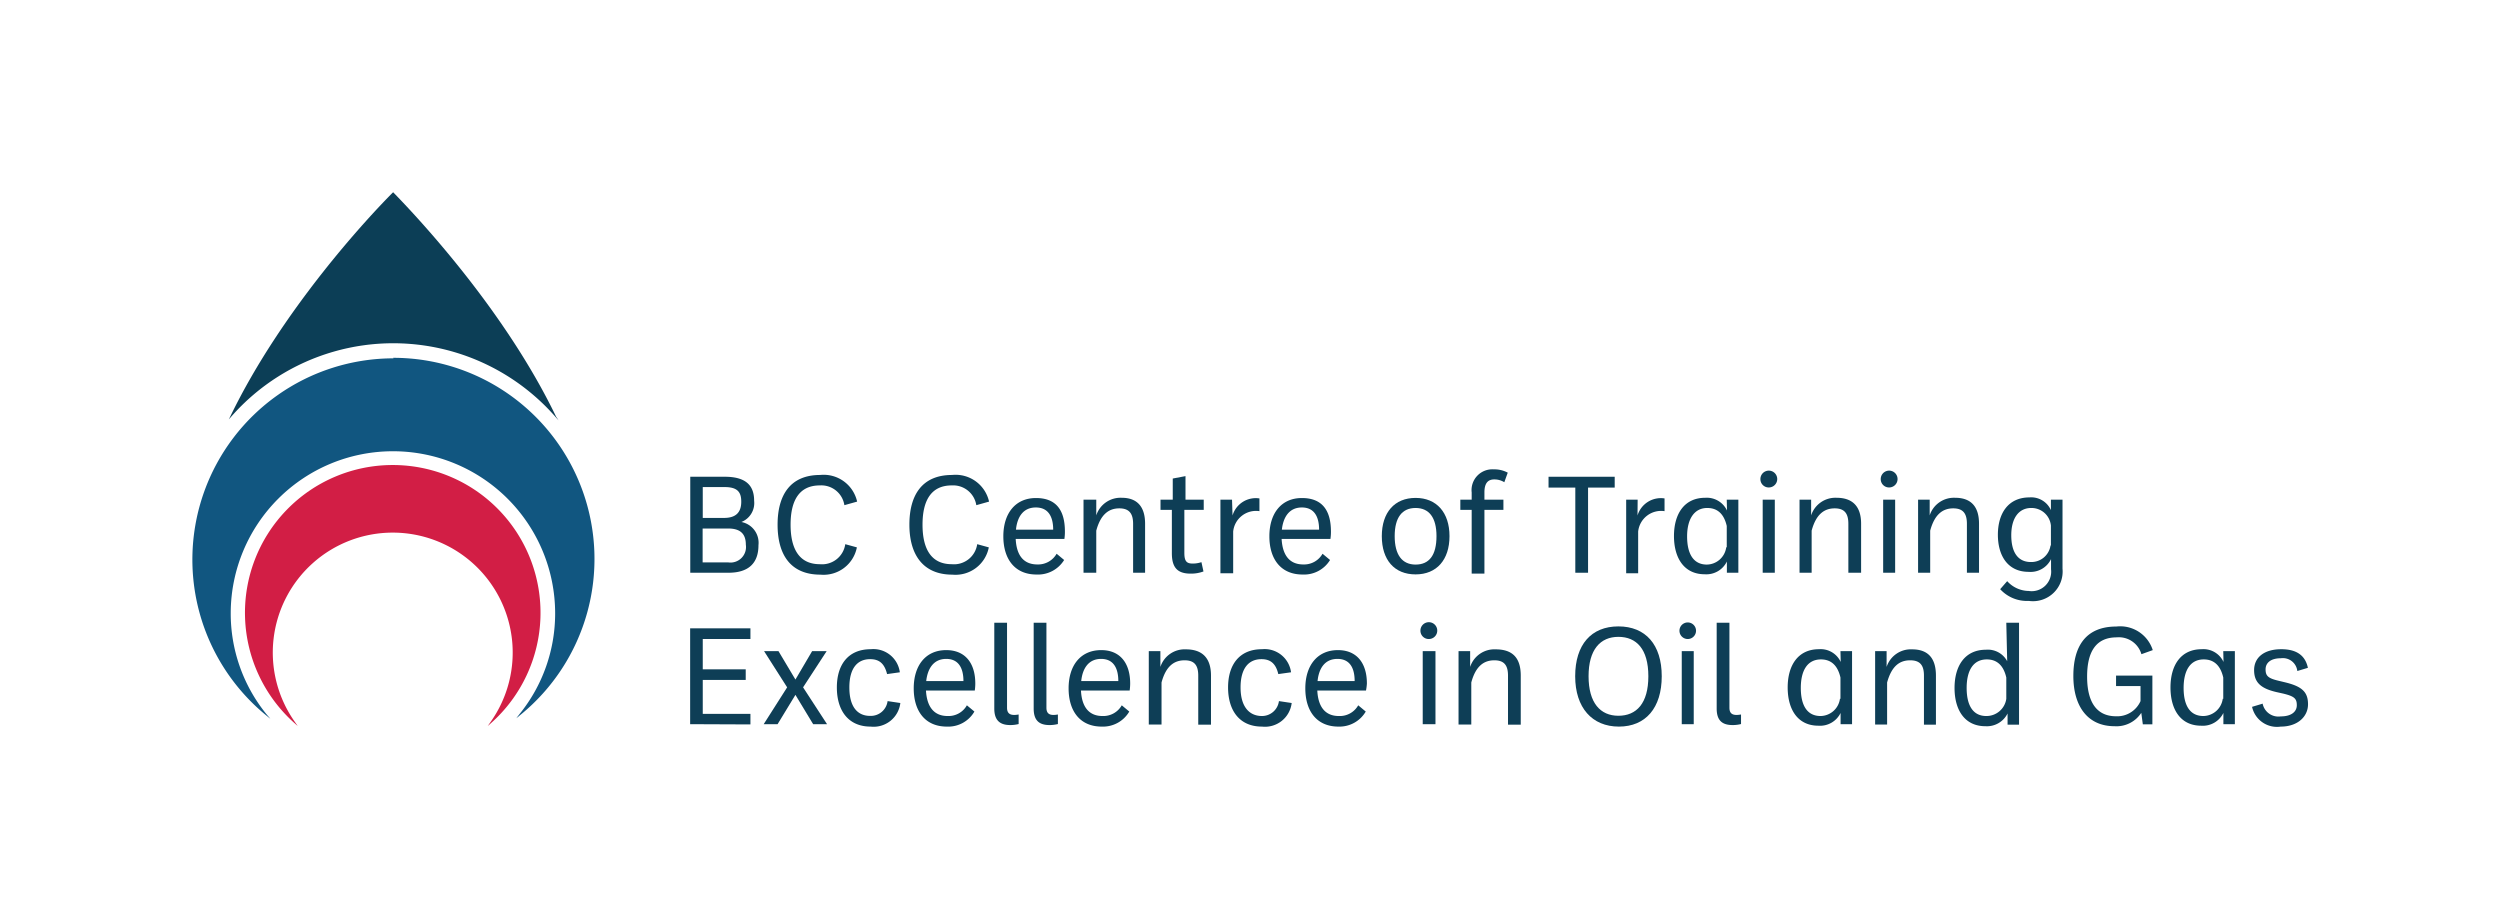 <?xml version="1.0" encoding="UTF-8"?> <svg xmlns="http://www.w3.org/2000/svg" id="Layer_1" data-name="Layer 1" viewBox="0 0 196.12 72"><defs><style>.cls-1{fill:#0c3e56;}.cls-2{fill:#d21e45;}.cls-3{fill:#115680;}.cls-4{fill:#0e3e56;}.cls-5{fill:none;}</style></defs><path class="cls-1" d="M43.62,32.68c-4-8.31-10.8-15.57-12.78-17.6l0,0,0,0c-2,2-8.72,9.24-12.74,17.52l-.15.3.22-.25a16.91,16.91,0,0,1,25.43.08l.22.25Z" transform="translate(0)"></path><path class="cls-2" d="M30.81,36.48a11.59,11.59,0,0,0-7.75,20.21l.3.27-.23-.33a9.41,9.41,0,1,1,15.36,0l-.23.33.3-.27a11.59,11.59,0,0,0-7.75-20.21Z" transform="translate(0)"></path><path class="cls-3" d="M30.87,28.11h0a15.79,15.79,0,0,0-10,28l.34.28L20.88,56a12.53,12.53,0,0,1-2.78-7.92A12.72,12.72,0,0,1,30.82,35.4h0A12.72,12.72,0,0,1,43.55,48.11,12.53,12.53,0,0,1,40.77,56l-.27.35.34-.28a15.78,15.78,0,0,0-10-28Z" transform="translate(0)"></path><path class="cls-4" d="M59.5,42.77c0,1.41-.78,2.16-2.35,2.16h-3V37.4h2.71c1.78,0,2.3.8,2.3,1.88a1.6,1.6,0,0,1-1,1.67A1.66,1.66,0,0,1,59.5,42.77Zm-4.37-4.56v2.42H56.8c.87,0,1.35-.38,1.35-1.27,0-.72-.26-1.15-1.3-1.15Zm2,5.91a1.22,1.22,0,0,0,1.38-1.39c0-.93-.52-1.27-1.39-1.27h-2v2.66Z" transform="translate(0)"></path><path class="cls-4" d="M61,41.16c0-2.33,1-3.9,3.34-3.9a2.69,2.69,0,0,1,2.9,2.09l-1,.28a1.83,1.83,0,0,0-1.93-1.55c-1.56,0-2.29,1.11-2.29,3.08s.73,3.1,2.29,3.1a1.84,1.84,0,0,0,2-1.57l.91.25a2.66,2.66,0,0,1-2.86,2.14C62,45.08,61,43.49,61,41.16Z" transform="translate(0)"></path><path class="cls-4" d="M71.34,41.16c0-2.33,1-3.9,3.35-3.9a2.69,2.69,0,0,1,2.9,2.09l-1,.28a1.84,1.84,0,0,0-1.93-1.55c-1.56,0-2.29,1.11-2.29,3.08s.73,3.1,2.29,3.1a1.84,1.84,0,0,0,2-1.57l.91.25a2.66,2.66,0,0,1-2.86,2.14C72.39,45.08,71.34,43.49,71.34,41.16Z" transform="translate(0)"></path><path class="cls-4" d="M83.5,42.28H79.68c.06,1.25.59,2,1.7,2a1.67,1.67,0,0,0,1.51-.84l.59.49a2.41,2.41,0,0,1-2.17,1.14c-1.7,0-2.6-1.21-2.6-3s.94-3,2.56-3,2.27,1,2.27,2.63A3.94,3.94,0,0,1,83.5,42.28Zm-3.8-.73h2.92c0-1-.37-1.74-1.36-1.74S79.8,40.55,79.7,41.55Z" transform="translate(0)"></path><path class="cls-4" d="M89.83,41.08v3.85h-.94V41.09c0-.77-.28-1.21-1.08-1.21s-1.46.44-1.81,1.75v3.3h-1V39.2H86v1.23a2,2,0,0,1,2-1.38C89.16,39.05,89.83,39.7,89.83,41.08Z" transform="translate(0)"></path><path class="cls-4" d="M94.41,44.83a2.8,2.8,0,0,1-1,.17c-1,0-1.48-.43-1.48-1.6V40h-.89V39.2H92V37.54l1-.19V39.2h1.43V40H92.91v3.37c0,.66.18.84.65.84a2.12,2.12,0,0,0,.69-.11Z" transform="translate(0)"></path><path class="cls-4" d="M96.69,40.44A1.9,1.9,0,0,1,98.8,39.1v1a1.8,1.8,0,0,0-2.06,1.6v3.27h-1V39.2h.91Z" transform="translate(0)"></path><path class="cls-4" d="M104.37,42.28h-3.83c.07,1.25.6,2,1.7,2a1.66,1.66,0,0,0,1.51-.84l.59.49a2.39,2.39,0,0,1-2.16,1.14c-1.7,0-2.6-1.21-2.6-3s.93-3,2.55-3,2.28,1,2.28,2.63A3.94,3.94,0,0,1,104.37,42.28Zm-3.81-.73h2.92c0-1-.37-1.74-1.35-1.74S100.67,40.55,100.56,41.55Z" transform="translate(0)"></path><path class="cls-4" d="M108.4,42.06c0-1.86,1-3,2.65-3s2.66,1.15,2.66,3-1,3-2.66,3S108.4,43.93,108.4,42.06Zm4.29,0c0-1.46-.58-2.21-1.64-2.21s-1.64.75-1.64,2.21.58,2.23,1.64,2.23S112.69,43.57,112.69,42.06Z" transform="translate(0)"></path><path class="cls-4" d="M116.45,38.63v.57h1.49V40h-1.49v5h-1V40h-.89V39.2h.89v-.57a1.63,1.63,0,0,1,1.73-1.81,2.21,2.21,0,0,1,1.1.26l-.27.75a1.47,1.47,0,0,0-.79-.22C116.72,37.61,116.45,37.91,116.45,38.63Z" transform="translate(0)"></path><path class="cls-4" d="M126.67,37.4v.85h-2.09v6.68h-1V38.25h-2.1V37.4Z" transform="translate(0)"></path><path class="cls-4" d="M128.46,40.44a1.91,1.91,0,0,1,2.12-1.34v1a1.81,1.81,0,0,0-2.07,1.6v3.27h-.94V39.2h.9Z" transform="translate(0)"></path><path class="cls-4" d="M135.46,39.2h.91v5.73h-.9l0-.88a1.79,1.79,0,0,1-1.74,1c-1.62,0-2.41-1.28-2.41-3s.8-3,2.45-3a1.75,1.75,0,0,1,1.71,1Zm0,3.73V41.26c-.23-1-.78-1.41-1.53-1.41-1,0-1.58.84-1.58,2.23s.51,2.21,1.55,2.21A1.56,1.56,0,0,0,135.42,42.93Z" transform="translate(0)"></path><path class="cls-4" d="M138.1,37.59a.66.66,0,1,1,.65.65A.65.65,0,0,1,138.1,37.59Zm.18,7.34V39.2h.95v5.73Z" transform="translate(0)"></path><path class="cls-4" d="M146,41.08v3.85H145V41.09c0-.77-.27-1.21-1.07-1.21s-1.46.44-1.81,1.75v3.3h-.95V39.2h.91v1.23a2,2,0,0,1,2-1.38C145.3,39.05,146,39.7,146,41.08Z" transform="translate(0)"></path><path class="cls-4" d="M147.54,37.59a.66.66,0,1,1,.66.65A.65.65,0,0,1,147.54,37.59Zm.19,7.34V39.2h.94v5.73Z" transform="translate(0)"></path><path class="cls-4" d="M155.25,41.08v3.85h-.95V41.09c0-.77-.27-1.21-1.07-1.21s-1.46.44-1.81,1.75v3.3h-.95V39.2h.91v1.23a2,2,0,0,1,2-1.38C154.58,39.05,155.25,39.7,155.25,41.08Z" transform="translate(0)"></path><path class="cls-4" d="M160.89,39.2h.91v5.41a2.33,2.33,0,0,1-2.65,2.53,2.84,2.84,0,0,1-2.24-.92l.55-.63a2.31,2.31,0,0,0,1.69.77,1.53,1.53,0,0,0,1.75-1.7v-.8a1.78,1.78,0,0,1-1.76,1c-1.62,0-2.41-1.25-2.41-2.91s.8-2.93,2.48-2.93a1.69,1.69,0,0,1,1.68,1Zm0,3.59V41.23a1.53,1.53,0,0,0-1.54-1.38c-1,0-1.57.82-1.57,2.14s.51,2.1,1.54,2.1A1.52,1.52,0,0,0,160.86,42.79Z" transform="translate(0)"></path><path class="cls-4" d="M54.14,56.81V49.29h4.73v.84H55.13v2.38H58.5v.83H55.13V56h3.74v.83Z" transform="translate(0)"></path><path class="cls-4" d="M64.88,56.81H63.79l-1.39-2.3L61,56.81H59.91l1.84-2.89-1.81-2.84h1.13l1.33,2.23,1.31-2.23h1.14L63,53.92Z" transform="translate(0)"></path><path class="cls-4" d="M65.65,53.93c0-1.79.89-3,2.66-3a2.09,2.09,0,0,1,2.28,1.81l-1,.14c-.2-.8-.59-1.17-1.33-1.17-1,0-1.63.71-1.63,2.22s.63,2.23,1.63,2.23A1.33,1.33,0,0,0,69.63,55l1,.15A2.11,2.11,0,0,1,68.3,57C66.53,57,65.65,55.72,65.65,53.93Z" transform="translate(0)"></path><path class="cls-4" d="M76.47,54.17H72.64c.07,1.24.6,2,1.7,2a1.65,1.65,0,0,0,1.51-.84l.59.49A2.37,2.37,0,0,1,74.28,57c-1.7,0-2.6-1.21-2.6-3s.93-3,2.55-3c1.47,0,2.28,1,2.28,2.62A4.17,4.17,0,0,1,76.47,54.17Zm-3.81-.74h2.92c0-1-.37-1.74-1.35-1.74S72.77,52.43,72.66,53.43Z" transform="translate(0)"></path><path class="cls-4" d="M78,55.58V48.85H79v6.67c0,.54.35.63.91.53l0,.75a2.75,2.75,0,0,1-.65.08C78.48,56.88,78,56.55,78,55.58Z" transform="translate(0)"></path><path class="cls-4" d="M81.09,55.58V48.85h1v6.67c0,.54.34.63.9.53l0,.75a2.75,2.75,0,0,1-.65.08C81.55,56.88,81.09,56.55,81.09,55.58Z" transform="translate(0)"></path><path class="cls-4" d="M88.62,54.17H84.8c.06,1.24.59,2,1.69,2A1.66,1.66,0,0,0,88,55.33l.59.49A2.39,2.39,0,0,1,86.43,57c-1.7,0-2.6-1.21-2.6-3s.93-3,2.56-3c1.46,0,2.27,1,2.27,2.62A4.17,4.17,0,0,1,88.62,54.17Zm-3.8-.74h2.91c0-1-.37-1.74-1.35-1.74S84.92,52.43,84.82,53.43Z" transform="translate(0)"></path><path class="cls-4" d="M95,53v3.85H94V53c0-.77-.27-1.2-1.07-1.2s-1.46.43-1.81,1.74v3.3h-1V51.08h.91v1.24a2,2,0,0,1,2-1.38C94.28,50.94,95,51.58,95,53Z" transform="translate(0)"></path><path class="cls-4" d="M96.34,53.93c0-1.79.89-3,2.66-3a2.09,2.09,0,0,1,2.28,1.81l-1,.14c-.19-.8-.59-1.17-1.32-1.17-1,0-1.64.71-1.64,2.22S98,56.17,99,56.17A1.34,1.34,0,0,0,100.33,55l1,.15A2.11,2.11,0,0,1,99,57C97.22,57,96.34,55.72,96.34,53.93Z" transform="translate(0)"></path><path class="cls-4" d="M107.16,54.17h-3.82c.06,1.24.59,2,1.69,2a1.66,1.66,0,0,0,1.52-.84l.59.49A2.39,2.39,0,0,1,105,57c-1.7,0-2.6-1.21-2.6-3s.94-3,2.56-3c1.46,0,2.27,1,2.27,2.62A4.17,4.17,0,0,1,107.16,54.17Zm-3.8-.74h2.91c0-1-.36-1.74-1.35-1.74S103.46,52.43,103.36,53.43Z" transform="translate(0)"></path><path class="cls-4" d="M111.43,49.48a.66.66,0,1,1,.65.65A.65.65,0,0,1,111.43,49.48Zm.18,7.33V51.08h1v5.73Z" transform="translate(0)"></path><path class="cls-4" d="M119.3,53v3.85h-1V53c0-.77-.27-1.2-1.07-1.2s-1.46.43-1.81,1.74v3.3h-1V51.08h.91v1.24a2,2,0,0,1,2-1.38C118.63,50.94,119.3,51.58,119.3,53Z" transform="translate(0)"></path><path class="cls-4" d="M123.57,53.05c0-2.48,1.26-3.91,3.39-3.91s3.4,1.43,3.4,3.91S129.1,57,127,57,123.57,55.52,123.57,53.05Zm5.74,0c0-2.13-.93-3.09-2.35-3.09s-2.34,1-2.34,3.09.92,3.1,2.34,3.1S129.31,55.18,129.31,53.05Z" transform="translate(0)"></path><path class="cls-4" d="M131.75,49.48a.65.65,0,1,1,.65.65A.65.65,0,0,1,131.75,49.48Zm.18,7.33V51.08h.94v5.73Z" transform="translate(0)"></path><path class="cls-4" d="M134.67,55.58V48.85h1v6.67c0,.54.34.63.91.53l0,.75a2.69,2.69,0,0,1-.65.08C135.13,56.88,134.67,56.55,134.67,55.58Z" transform="translate(0)"></path><path class="cls-4" d="M144.38,51.08h.91v5.73h-.9l0-.88a1.79,1.79,0,0,1-1.74,1c-1.62,0-2.41-1.27-2.41-3s.81-3,2.45-3a1.73,1.73,0,0,1,1.71,1Zm0,3.74V53.15c-.23-1-.78-1.42-1.53-1.42-1.05,0-1.58.85-1.58,2.24s.51,2.2,1.55,2.2A1.56,1.56,0,0,0,144.34,54.82Z" transform="translate(0)"></path><path class="cls-4" d="M151.87,53v3.85h-.94V53c0-.77-.27-1.2-1.08-1.2s-1.45.43-1.81,1.74v3.3h-.94V51.08h.9v1.24a2,2,0,0,1,2-1.38C151.2,50.94,151.87,51.58,151.87,53Z" transform="translate(0)"></path><path class="cls-4" d="M157.39,48.85h1v8h-.9l0-.88a1.81,1.81,0,0,1-1.74,1c-1.62,0-2.42-1.27-2.42-3s.81-3,2.46-3a1.72,1.72,0,0,1,1.67.9Zm0,6V53.15c-.23-1-.78-1.42-1.53-1.42-1.05,0-1.58.85-1.58,2.24s.51,2.2,1.54,2.2A1.57,1.57,0,0,0,157.39,54.82Z" transform="translate(0)"></path><path class="cls-4" d="M166,53.82V53h2.85v3.82h-.75l-.12-.9a2.32,2.32,0,0,1-2.1,1.05c-2.12,0-3.23-1.58-3.23-3.94s1-3.88,3.37-3.88A2.68,2.68,0,0,1,168.88,51l-.89.32A1.84,1.84,0,0,0,166.05,50c-1.62,0-2.32,1.12-2.32,3.08s.72,3.11,2.27,3.11A2,2,0,0,0,167.92,55V53.82Z" transform="translate(0)"></path><path class="cls-4" d="M174.41,51.08h.91v5.73h-.9l0-.88a1.79,1.79,0,0,1-1.74,1c-1.62,0-2.41-1.27-2.41-3s.8-3,2.45-3a1.73,1.73,0,0,1,1.71,1Zm0,3.74V53.15c-.23-1-.78-1.42-1.53-1.42-1.05,0-1.58.85-1.58,2.24s.51,2.2,1.55,2.2A1.56,1.56,0,0,0,174.37,54.82Z" transform="translate(0)"></path><path class="cls-4" d="M176.67,55.45l.83-.25a1.26,1.26,0,0,0,1.42,1c.81,0,1.26-.35,1.26-.88s-.21-.7-1.07-.91l-.54-.12c-1.19-.28-1.74-.74-1.74-1.72s.77-1.64,2.13-1.64c1.18,0,1.88.47,2.09,1.46l-.83.25a1.14,1.14,0,0,0-1.3-1c-.77,0-1.19.35-1.19.87s.21.7,1,.89l.54.13c1.31.32,1.79.75,1.79,1.72S180.24,57,178.92,57A2,2,0,0,1,176.67,55.45Z" transform="translate(0)"></path><rect class="cls-5" width="196.12" height="72"></rect></svg> 